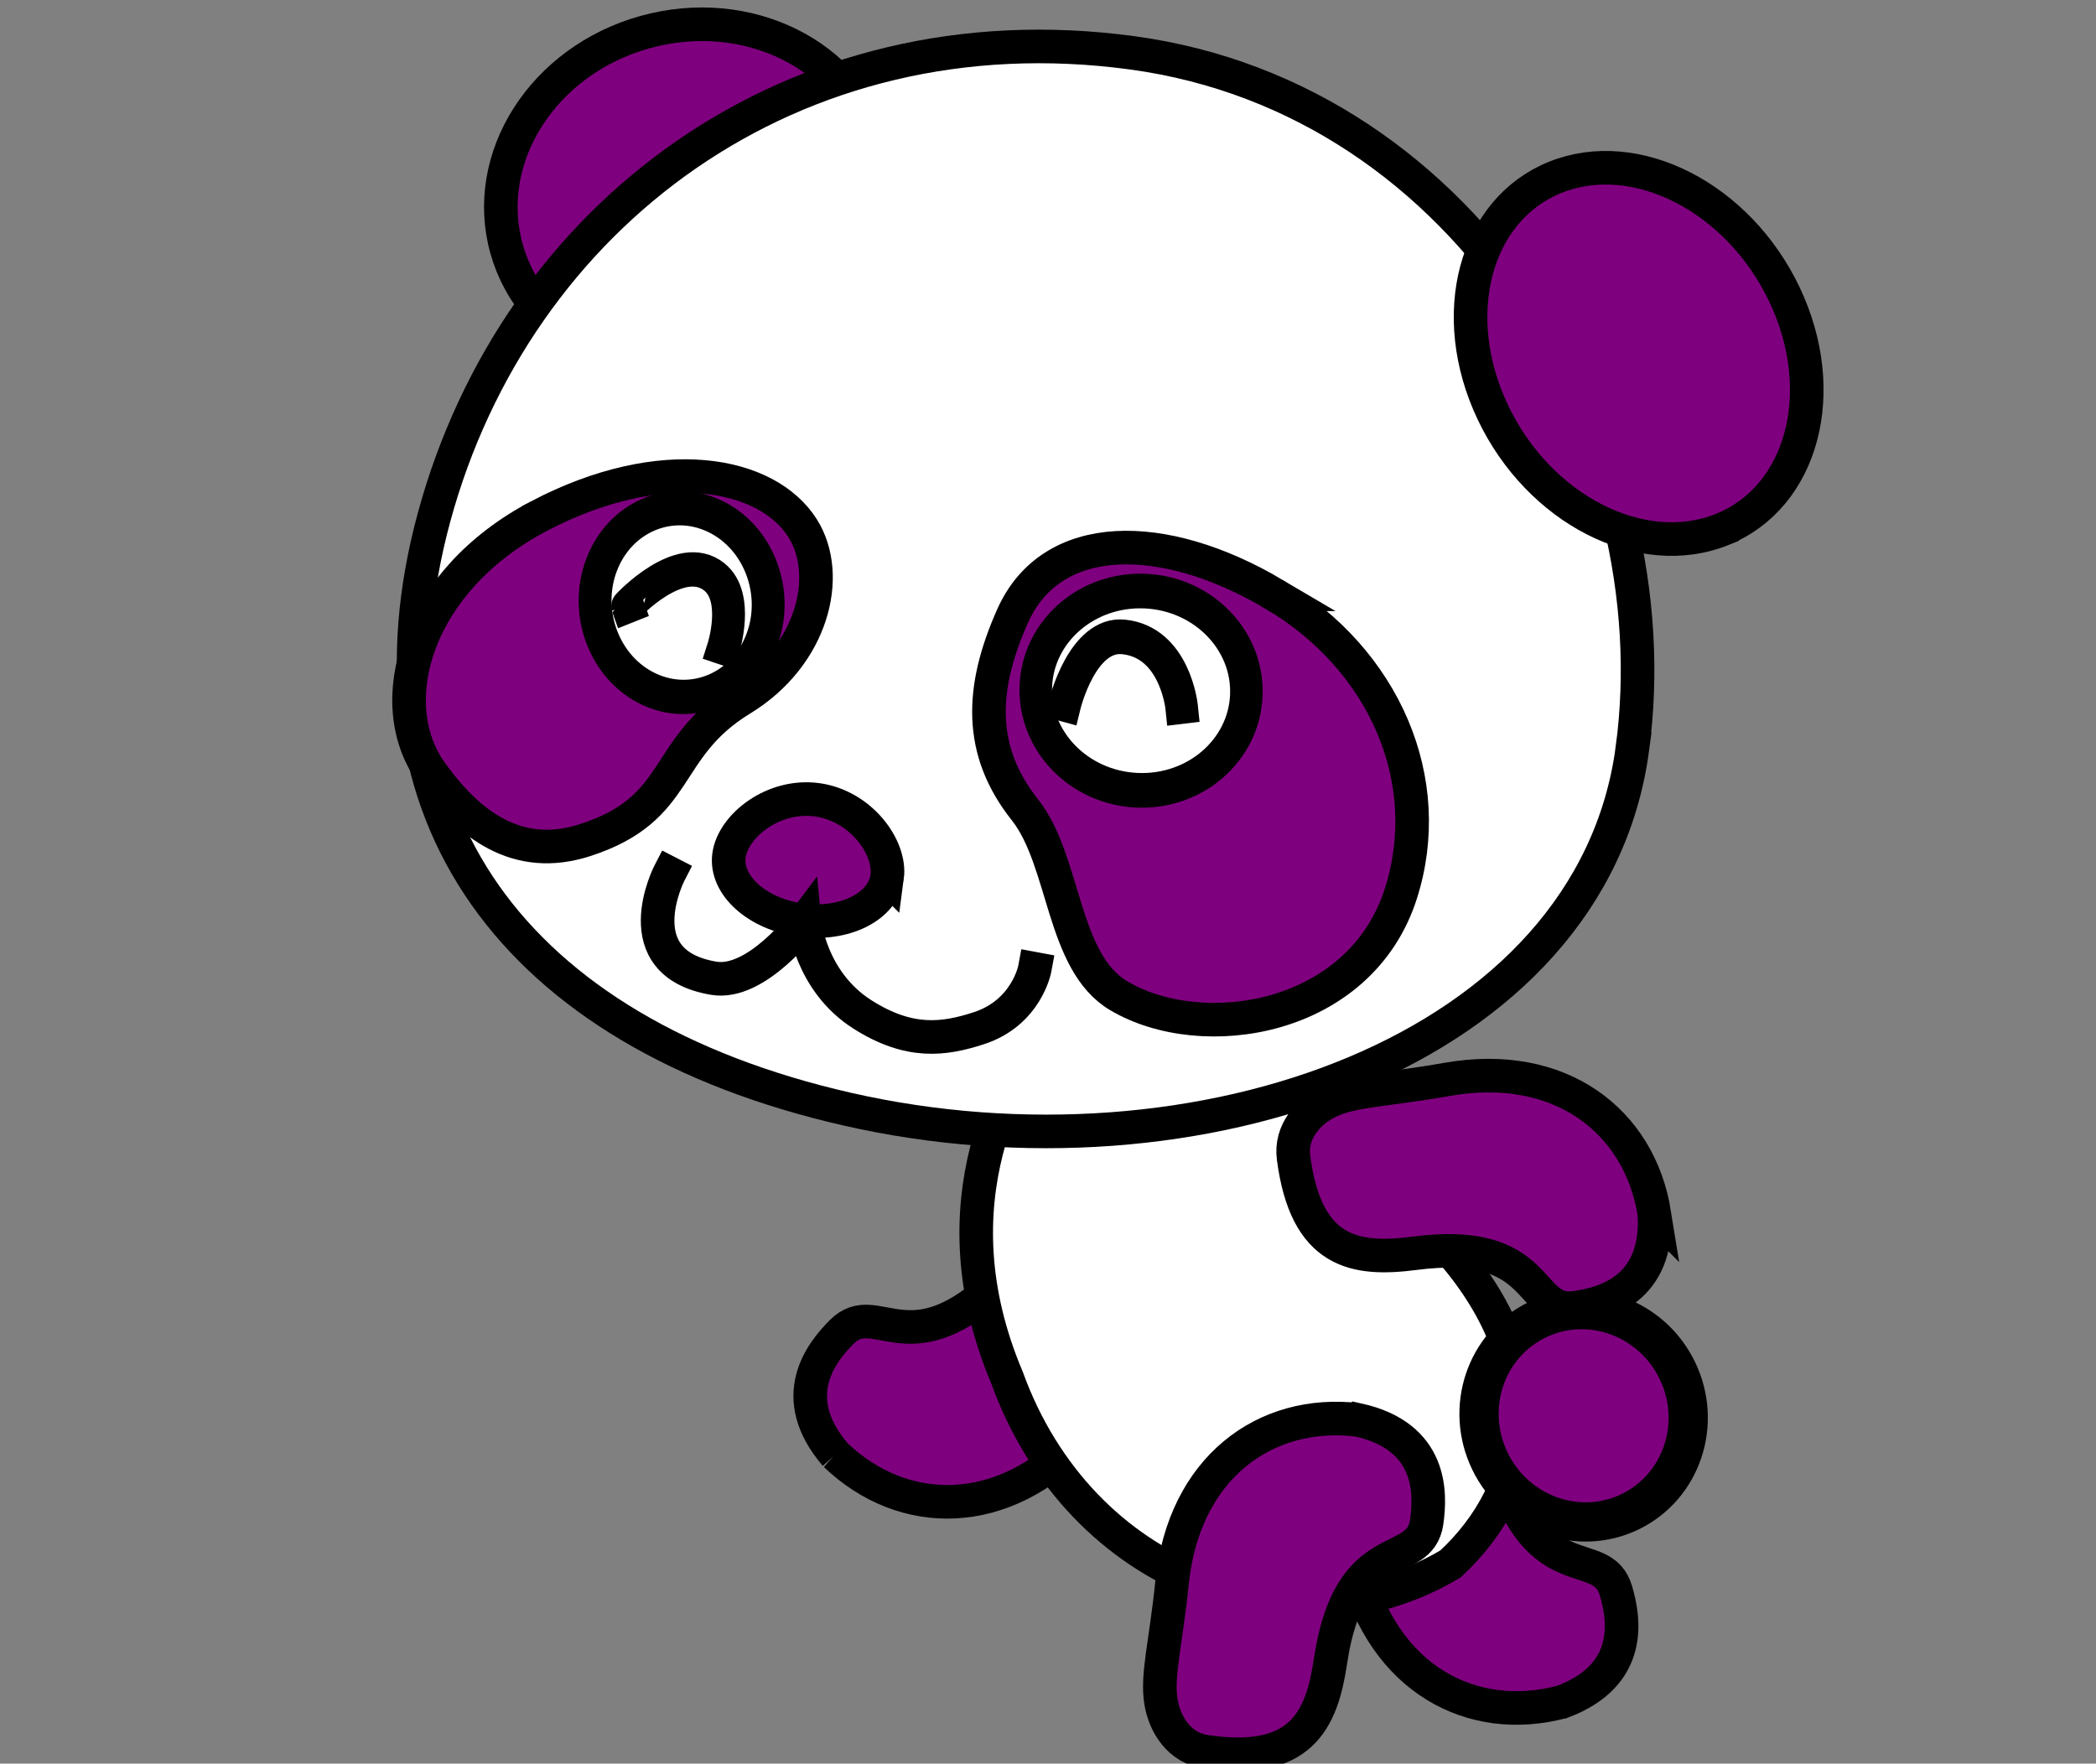 <?xml version="1.0"?><svg width="561.604" height="472.542" xmlns="http://www.w3.org/2000/svg" xmlns:xlink="http://www.w3.org/1999/xlink">
 <rect width="100%" height="100%" fill="#808080" stroke="none"/>
 <defs>
  <linearGradient id="linearGradient7330">
   <stop offset="0" id="stop7332" stop-color="#ffffff"/>
   <stop id="stop7334" offset="0.273" stop-color="#fbfbfb"/>
   <stop offset="0.486" id="stop7336" stop-color="#cbcbcb"/>
   <stop offset="0.582" id="stop7338" stop-color="#a7a7a7"/>
   <stop id="stop7340" offset="0.643" stop-color="#aaaaaa"/>
   <stop offset="1" id="stop7342" stop-color="#ffffff"/>
  </linearGradient>
  <radialGradient gradientUnits="userSpaceOnUse" gradientTransform="matrix(1.356,1.595,-1.584,1.347,320.371,-188.166)" r="97.161" fy="214.556" fx="71.72" cy="214.556" cx="71.72" id="radialGradient4100" xlink:href="#linearGradient4074"/>
  <radialGradient gradientUnits="userSpaceOnUse" gradientTransform="matrix(-1.112,2.303,-2.567,-1.24,909.619,81.277)" r="167.976" fy="276.666" fx="121.24" cy="276.666" cx="121.24" id="radialGradient4080" xlink:href="#linearGradient4102"/>
  <linearGradient id="linearGradient4074">
   <stop id="stop4076" offset="0" stop-color="#ffffff"/>
   <stop offset="0.18" id="stop4084" stop-color="#fbfbfb"/>
   <stop id="stop4088" offset="0.381" stop-color="#cbcbcb"/>
   <stop id="stop4086" offset="0.5" stop-color="#a7a7a7"/>
   <stop offset="0.571" id="stop4082" stop-color="#aaaaaa"/>
   <stop id="stop4078" offset="1" stop-color="#ffffff"/>
  </linearGradient>
  <linearGradient id="linearGradient4102">
   <stop offset="0" id="stop4104" stop-color="#ffffff"/>
   <stop id="stop4106" offset="0.18" stop-color="#fbfbfb"/>
   <stop offset="0.45" id="stop4108" stop-color="#cbcbcb"/>
   <stop offset="0.545" id="stop4110" stop-color="#a7a7a7"/>
   <stop id="stop4112" offset="0.661" stop-color="#aaaaaa"/>
   <stop offset="1" id="stop4114" stop-color="#ffffff"/>
  </linearGradient>
  <radialGradient xlink:href="#linearGradient4074" id="radialGradient3217" gradientUnits="userSpaceOnUse" gradientTransform="matrix(1.356,1.595,-1.584,1.347,320.371,-188.166)" cx="71.72" cy="214.556" fx="71.72" fy="214.556" r="97.161"/>
  <radialGradient xlink:href="#linearGradient4102" id="radialGradient3219" gradientUnits="userSpaceOnUse" gradientTransform="matrix(-1.112,2.303,-2.567,-1.24,909.619,81.277)" cx="121.24" cy="276.666" fx="121.24" fy="276.666" r="167.976"/>
  <linearGradient id="linearGradient4074-7">
   <stop id="stop4076-4" offset="0" stop-color="#ffffff"/>
   <stop offset="0.18" id="stop4084-0" stop-color="#fbfbfb"/>
   <stop id="stop4088-9" offset="0.381" stop-color="#cbcbcb"/>
   <stop id="stop4086-4" offset="0.5" stop-color="#a7a7a7"/>
   <stop offset="0.571" id="stop4082-8" stop-color="#aaaaaa"/>
   <stop id="stop4078-8" offset="1" stop-color="#ffffff"/>
  </linearGradient>
  <linearGradient id="linearGradient4102-4">
   <stop offset="0" id="stop4104-5" stop-color="#ffffff"/>
   <stop id="stop4106-5" offset="0.18" stop-color="#fbfbfb"/>
   <stop offset="0.45" id="stop4108-1" stop-color="#cbcbcb"/>
   <stop offset="0.545" id="stop4110-7" stop-color="#a7a7a7"/>
   <stop id="stop4112-1" offset="0.661" stop-color="#aaaaaa"/>
   <stop offset="1" id="stop4114-1" stop-color="#ffffff"/>
  </linearGradient>
  <linearGradient id="linearGradient4074-3">
   <stop id="stop4076-1" offset="0" stop-color="#ffffff"/>
   <stop offset="0.18" id="stop4084-2" stop-color="#fbfbfb"/>
   <stop id="stop4088-3" offset="0.381" stop-color="#cbcbcb"/>
   <stop id="stop4086-3" offset="0.5" stop-color="#a7a7a7"/>
   <stop offset="0.571" id="stop4082-4" stop-color="#aaaaaa"/>
   <stop id="stop4078-1" offset="1" stop-color="#ffffff"/>
  </linearGradient>
  <linearGradient id="linearGradient4102-3">
   <stop offset="0" id="stop4104-8" stop-color="#ffffff"/>
   <stop id="stop4106-7" offset="0.076" stop-color="#fbfbfb"/>
   <stop offset="0.45" id="stop4108-4" stop-color="#cbcbcb"/>
   <stop offset="0.664" id="stop4110-2" stop-color="#a7a7a7"/>
   <stop id="stop4112-7" offset="0.826" stop-color="#aaaaaa"/>
   <stop offset="1" id="stop4114-7" stop-color="#ffffff"/>
  </linearGradient>
  <radialGradient xlink:href="#linearGradient4074" id="radialGradient7140" gradientUnits="userSpaceOnUse" gradientTransform="matrix(1.356,1.595,-1.584,1.347,320.371,-188.166)" cx="71.72" cy="214.556" fx="71.72" fy="214.556" r="97.161"/>
  <radialGradient xlink:href="#linearGradient4102" id="radialGradient7142" gradientUnits="userSpaceOnUse" gradientTransform="matrix(-1.112,2.303,-2.567,-1.24,909.619,81.277)" cx="121.24" cy="276.666" fx="121.24" fy="276.666" r="167.976"/>
  <radialGradient xlink:href="#linearGradient4074-1" id="radialGradient7140-7" gradientUnits="userSpaceOnUse" gradientTransform="matrix(1.356,1.595,-1.584,1.347,320.371,-188.166)" cx="71.72" cy="214.556" fx="71.72" fy="214.556" r="97.161"/>
  <linearGradient id="linearGradient4074-1">
   <stop id="stop4076-0" offset="0" stop-color="#ffffff"/>
   <stop offset="0.18" id="stop4084-7" stop-color="#fbfbfb"/>
   <stop id="stop4088-34" offset="0.381" stop-color="#cbcbcb"/>
   <stop id="stop4086-9" offset="0.5" stop-color="#a7a7a7"/>
   <stop offset="0.571" id="stop4082-6" stop-color="#aaaaaa"/>
   <stop id="stop4078-5" offset="1" stop-color="#ffffff"/>
  </linearGradient>
  <radialGradient xlink:href="#linearGradient4102-0" id="radialGradient7142-1" gradientUnits="userSpaceOnUse" gradientTransform="matrix(-1.112,2.303,-2.567,-1.24,909.619,81.277)" cx="121.24" cy="276.666" fx="121.24" fy="276.666" r="167.976"/>
  <linearGradient id="linearGradient4102-0">
   <stop offset="0" id="stop4104-9" stop-color="#ffffff"/>
   <stop id="stop4106-9" offset="0.18" stop-color="#fbfbfb"/>
   <stop offset="0.45" id="stop4108-6" stop-color="#cbcbcb"/>
   <stop offset="0.545" id="stop4110-8" stop-color="#a7a7a7"/>
   <stop id="stop4112-3" offset="0.661" stop-color="#aaaaaa"/>
   <stop offset="1" id="stop4114-4" stop-color="#ffffff"/>
  </linearGradient>
  <radialGradient xlink:href="#linearGradient4074-1" id="radialGradient7298" gradientUnits="userSpaceOnUse" gradientTransform="matrix(1.356,1.595,-1.584,1.347,320.371,-188.166)" cx="71.72" cy="214.556" fx="71.72" fy="214.556" r="97.161"/>
  <radialGradient xlink:href="#linearGradient4102-0" id="radialGradient7300" gradientUnits="userSpaceOnUse" gradientTransform="matrix(-1.112,2.303,-2.567,-1.24,909.619,81.277)" cx="121.24" cy="276.666" fx="121.24" fy="276.666" r="167.976"/>
  <radialGradient xlink:href="#linearGradient4102-0" id="radialGradient7317" gradientUnits="userSpaceOnUse" gradientTransform="matrix(-1.112,2.303,-2.567,-1.24,1254.341,683.013)" cx="121.24" cy="276.666" fx="121.24" fy="276.666" r="167.976"/>
  <radialGradient xlink:href="#linearGradient4074-1" id="radialGradient7322" gradientUnits="userSpaceOnUse" gradientTransform="matrix(1.356,1.595,-1.584,1.347,665.093,413.569)" cx="71.72" cy="214.556" fx="71.72" fy="214.556" r="97.161"/>
  <radialGradient xlink:href="#linearGradient7330" id="radialGradient7328" gradientUnits="userSpaceOnUse" gradientTransform="matrix(0.163,4.191,-4.621,0.179,1146.336,623.37)" cx="-8.114" cy="161.653" fx="-8.114" fy="161.653" r="97.161"/>
  <radialGradient xlink:href="#linearGradient4074" id="radialGradient7434" gradientUnits="userSpaceOnUse" gradientTransform="matrix(1.356,1.595,-1.584,1.347,320.371,-188.166)" cx="71.72" cy="214.556" fx="71.72" fy="214.556" r="97.161"/>
  <radialGradient xlink:href="#linearGradient4102" id="radialGradient7436" gradientUnits="userSpaceOnUse" gradientTransform="matrix(-1.112,2.303,-2.567,-1.24,909.619,81.277)" cx="121.24" cy="276.666" fx="121.24" fy="276.666" r="167.976"/>
  <radialGradient xlink:href="#linearGradient4074" id="radialGradient3987" gradientUnits="userSpaceOnUse" gradientTransform="matrix(1.356,1.595,-1.584,1.347,320.371,-188.166)" cx="71.72" cy="214.556" fx="71.72" fy="214.556" r="97.161"/>
  <radialGradient xlink:href="#linearGradient4102" id="radialGradient3989" gradientUnits="userSpaceOnUse" gradientTransform="matrix(-1.112,2.303,-2.567,-1.24,909.619,81.277)" cx="121.24" cy="276.666" fx="121.24" fy="276.666" r="167.976"/>
  <radialGradient xlink:href="#linearGradient4102" id="radialGradient4006" gradientUnits="userSpaceOnUse" gradientTransform="matrix(-1.112,2.303,-2.567,-1.24,1164.823,575.525)" cx="121.24" cy="276.666" fx="121.24" fy="276.666" r="167.976"/>
  <radialGradient xlink:href="#linearGradient4074" id="radialGradient4011" gradientUnits="userSpaceOnUse" gradientTransform="matrix(1.509,1.595,-1.312,1.347,285.311,276.262)" cx="71.72" cy="214.556" fx="71.72" fy="214.556" r="97.161"/>
  <radialGradient xlink:href="#linearGradient4074" id="radialGradient3225" gradientUnits="userSpaceOnUse" gradientTransform="matrix(1.509,1.595,-1.312,1.347,285.311,276.262)" cx="71.72" cy="214.556" fx="71.72" fy="214.556" r="97.161"/>
  <radialGradient xlink:href="#linearGradient4102" id="radialGradient3241" gradientUnits="userSpaceOnUse" gradientTransform="matrix(-0.974,2.364,-2.636,-1.086,952.972,380.109)" cx="121.24" cy="276.666" fx="121.24" fy="276.666" r="167.976"/>
  <radialGradient xlink:href="#linearGradient4074" id="radialGradient3393" gradientUnits="userSpaceOnUse" gradientTransform="matrix(1.683,1.41,-1.147,1.49,262.307,39.569)" cx="72.331" cy="206.23" fx="72.331" fy="206.23" r="97.161"/>
  <radialGradient xlink:href="#linearGradient4074-0" id="radialGradient3393-9" gradientUnits="userSpaceOnUse" gradientTransform="matrix(1.683,1.41,-1.147,1.49,561.198,118.011)" cx="71.72" cy="214.556" fx="71.72" fy="214.556" r="97.161"/>
  <linearGradient id="linearGradient4074-0">
   <stop id="stop4076-06" offset="0" stop-color="#ffffff"/>
   <stop offset="0.18" id="stop4084-1" stop-color="#fbfbfb"/>
   <stop id="stop4088-38" offset="0.381" stop-color="#cbcbcb"/>
   <stop id="stop4086-93" offset="0.5" stop-color="#a7a7a7"/>
   <stop offset="0.571" id="stop4082-44" stop-color="#aaaaaa"/>
   <stop id="stop4078-6" offset="1" stop-color="#ffffff"/>
  </linearGradient>
  <radialGradient r="97.161" fy="214.556" fx="71.72" cy="214.556" cx="71.72" gradientTransform="matrix(-1.683,1.41,1.147,1.49,345.105,117.486)" gradientUnits="userSpaceOnUse" id="radialGradient3414" xlink:href="#linearGradient4074-0"/>
  <radialGradient xlink:href="#linearGradient4102" id="radialGradient3441" gradientUnits="userSpaceOnUse" gradientTransform="matrix(-0.974,2.364,-2.636,-1.086,952.972,380.109)" cx="121.24" cy="276.666" fx="121.24" fy="276.666" r="167.976"/>
  <radialGradient xlink:href="#linearGradient4102-3" id="radialGradient4265" cx="-28.581" cy="795.294" fx="-28.581" fy="795.294" r="50.536" gradientTransform="matrix(1.676,-0.641,0.621,1.168,-474.508,-151.083)" gradientUnits="userSpaceOnUse"/>
  <radialGradient xlink:href="#linearGradient4074" id="radialGradient4297" gradientUnits="userSpaceOnUse" gradientTransform="matrix(1.683,1.41,-1.147,1.49,262.307,39.569)" cx="72.331" cy="206.23" fx="72.331" fy="206.23" r="97.161"/>
  <radialGradient xlink:href="#linearGradient4102" id="radialGradient4299" gradientUnits="userSpaceOnUse" gradientTransform="matrix(-0.974,2.364,-2.636,-1.086,952.972,380.109)" cx="121.24" cy="276.666" fx="121.24" fy="276.666" r="167.976"/>
  <radialGradient xlink:href="#linearGradient4074" id="radialGradient4324" gradientUnits="userSpaceOnUse" gradientTransform="matrix(2.023,0.854,-0.66,1.761,390.686,4.702)" cx="72.331" cy="206.23" fx="72.331" fy="206.23" r="97.161"/>
  <radialGradient xlink:href="#linearGradient4102" id="radialGradient4329" gradientUnits="userSpaceOnUse" gradientTransform="matrix(-0.974,2.364,-2.636,-1.086,952.972,380.109)" cx="121.24" cy="276.666" fx="121.24" fy="276.666" r="167.976"/>
  <radialGradient xlink:href="#linearGradient4102" id="radialGradient4349" gradientUnits="userSpaceOnUse" gradientTransform="matrix(-0.974,2.364,-2.636,-1.086,1153.775,215.907)" cx="121.24" cy="276.666" fx="121.24" fy="276.666" r="167.976"/>
  <radialGradient xlink:href="#linearGradient4102-7" id="radialGradient4349-1" gradientUnits="userSpaceOnUse" gradientTransform="matrix(-0.974,2.364,-2.636,-1.086,1153.775,215.907)" cx="121.24" cy="276.666" fx="121.24" fy="276.666" r="167.976"/>
  <linearGradient id="linearGradient4102-7">
   <stop offset="0" id="stop4104-4" stop-color="#ffffff"/>
   <stop id="stop4106-0" offset="0.18" stop-color="#fbfbfb"/>
   <stop offset="0.45" id="stop4108-9" stop-color="#cbcbcb"/>
   <stop offset="0.545" id="stop4110-4" stop-color="#a7a7a7"/>
   <stop id="stop4112-8" offset="0.661" stop-color="#aaaaaa"/>
   <stop offset="1" id="stop4114-8" stop-color="#ffffff"/>
  </linearGradient>
  <radialGradient r="167.976" fy="276.666" fx="121.24" cy="276.666" cx="121.24" gradientTransform="matrix(-0.974,2.364,-2.636,-1.086,733.967,299.002)" gradientUnits="userSpaceOnUse" id="radialGradient3636" xlink:href="#linearGradient4102-7"/>
  <radialGradient xlink:href="#linearGradient4102-7" id="radialGradient3668" gradientUnits="userSpaceOnUse" gradientTransform="matrix(-0.974,2.364,-2.636,-1.086,733.967,299.002)" cx="121.24" cy="276.666" fx="121.24" fy="276.666" r="167.976"/>
  <radialGradient xlink:href="#linearGradient4074-3" id="radialGradient4459" cx="-213.382" cy="402.945" fx="-213.382" fy="402.945" r="37.908" gradientTransform="matrix(2.273,0.695,-0.525,1.703,482.961,-135.012)" gradientUnits="userSpaceOnUse"/>
  <radialGradient xlink:href="#linearGradient4102" id="radialGradient4481" gradientUnits="userSpaceOnUse" gradientTransform="matrix(-0.974,2.364,-2.636,-1.086,1153.775,215.907)" cx="121.24" cy="276.666" fx="121.24" fy="276.666" r="167.976"/>
  <radialGradient xlink:href="#linearGradient4074-3" id="radialGradient4491" gradientUnits="userSpaceOnUse" gradientTransform="matrix(2.273,0.695,-0.525,1.703,482.961,-135.012)" cx="-213.382" cy="402.945" fx="-213.382" fy="402.945" r="37.908"/>
  <radialGradient xlink:href="#linearGradient4074" id="radialGradient4493" gradientUnits="userSpaceOnUse" gradientTransform="matrix(2.023,0.854,-0.66,1.761,390.686,4.702)" cx="72.331" cy="206.23" fx="72.331" fy="206.23" r="97.161"/>
  <radialGradient xlink:href="#linearGradient4074" id="radialGradient4498" gradientUnits="userSpaceOnUse" gradientTransform="matrix(1.763,1.309,-1.058,1.555,380.458,-116.942)" cx="72.331" cy="206.23" fx="72.331" fy="206.23" r="97.161"/>
  <radialGradient xlink:href="#linearGradient4074-3" id="radialGradient4510" gradientUnits="userSpaceOnUse" gradientTransform="matrix(2.273,0.695,-0.525,1.703,482.961,-135.012)" cx="-213.382" cy="402.945" fx="-213.382" fy="402.945" r="37.908"/>
  <radialGradient xlink:href="#linearGradient4074" id="radialGradient4512" gradientUnits="userSpaceOnUse" gradientTransform="matrix(1.763,1.309,-1.058,1.555,380.458,-116.942)" cx="72.331" cy="206.23" fx="72.331" fy="206.23" r="97.161"/>
  <radialGradient xlink:href="#linearGradient4074" id="radialGradient4516" gradientUnits="userSpaceOnUse" gradientTransform="matrix(1.763,1.309,-1.058,1.555,383.179,-118.302)" cx="72.331" cy="206.23" fx="72.331" fy="206.23" r="97.161"/>
  <radialGradient xlink:href="#linearGradient4074-3" id="radialGradient4528" gradientUnits="userSpaceOnUse" gradientTransform="matrix(2.273,0.695,-0.525,1.703,482.961,-135.012)" cx="-213.382" cy="402.945" fx="-213.382" fy="402.945" r="37.908"/>
  <radialGradient xlink:href="#linearGradient4074" id="radialGradient4530" gradientUnits="userSpaceOnUse" gradientTransform="matrix(1.763,1.309,-1.058,1.555,383.179,-118.302)" cx="72.331" cy="206.23" fx="72.331" fy="206.23" r="97.161"/>
  <radialGradient xlink:href="#linearGradient4102" id="radialGradient4560" gradientUnits="userSpaceOnUse" gradientTransform="matrix(-0.974,2.364,-2.636,-1.086,1153.775,215.907)" cx="121.24" cy="276.666" fx="121.24" fy="276.666" r="167.976"/>
  <radialGradient r="97.161" fy="214.556" fx="71.72" cy="214.556" cx="71.72" gradientTransform="matrix(1.356,1.595,-1.584,1.347,575.576,306.082)" gradientUnits="userSpaceOnUse" id="radialGradient4011-1" xlink:href="#linearGradient4074-5"/>
  <radialGradient r="167.976" fy="276.666" fx="121.24" cy="276.666" cx="121.24" gradientTransform="matrix(-1.112,2.303,-2.567,-1.24,1164.823,575.525)" gradientUnits="userSpaceOnUse" id="radialGradient4006-6" xlink:href="#linearGradient4102-42"/>
  <radialGradient r="167.976" fy="276.666" fx="121.24" cy="276.666" cx="121.24" gradientTransform="matrix(-1.112,2.303,-2.567,-1.24,909.619,81.277)" gradientUnits="userSpaceOnUse" id="radialGradient3989-6" xlink:href="#linearGradient4102-42"/>
  <radialGradient r="97.161" fy="214.556" fx="71.72" cy="214.556" cx="71.72" gradientTransform="matrix(1.356,1.595,-1.584,1.347,320.371,-188.166)" gradientUnits="userSpaceOnUse" id="radialGradient3987-0" xlink:href="#linearGradient4074-5"/>
  <radialGradient r="167.976" fy="276.666" fx="121.24" cy="276.666" cx="121.24" gradientTransform="matrix(-1.112,2.303,-2.567,-1.24,909.619,81.277)" gradientUnits="userSpaceOnUse" id="radialGradient7436-6" xlink:href="#linearGradient4102-42"/>
  <radialGradient r="97.161" fy="214.556" fx="71.72" cy="214.556" cx="71.72" gradientTransform="matrix(1.356,1.595,-1.584,1.347,320.371,-188.166)" gradientUnits="userSpaceOnUse" id="radialGradient7434-4" xlink:href="#linearGradient4074-5"/>
  <radialGradient r="97.161" fy="161.653" fx="-8.114" cy="161.653" cx="-8.114" gradientTransform="matrix(0.163,4.191,-4.621,0.179,1146.336,623.37)" gradientUnits="userSpaceOnUse" id="radialGradient7328-4" xlink:href="#linearGradient7330-4"/>
  <radialGradient r="97.161" fy="214.556" fx="71.72" cy="214.556" cx="71.72" gradientTransform="matrix(1.356,1.595,-1.584,1.347,665.093,413.569)" gradientUnits="userSpaceOnUse" id="radialGradient7322-3" xlink:href="#linearGradient4074-1-2"/>
  <radialGradient r="167.976" fy="276.666" fx="121.24" cy="276.666" cx="121.24" gradientTransform="matrix(-1.112,2.303,-2.567,-1.24,1254.341,683.013)" gradientUnits="userSpaceOnUse" id="radialGradient7317-9" xlink:href="#linearGradient4102-0-5"/>
  <radialGradient r="167.976" fy="276.666" fx="121.24" cy="276.666" cx="121.24" gradientTransform="matrix(-1.112,2.303,-2.567,-1.24,909.619,81.277)" gradientUnits="userSpaceOnUse" id="radialGradient7300-8" xlink:href="#linearGradient4102-0-5"/>
  <radialGradient r="97.161" fy="214.556" fx="71.72" cy="214.556" cx="71.72" gradientTransform="matrix(1.356,1.595,-1.584,1.347,320.371,-188.166)" gradientUnits="userSpaceOnUse" id="radialGradient7298-3" xlink:href="#linearGradient4074-1-2"/>
  <linearGradient id="linearGradient4102-0-5">
   <stop id="stop4104-9-0" offset="0" stop-color="#ffffff"/>
   <stop offset="0.18" id="stop4106-9-9" stop-color="#fbfbfb"/>
   <stop id="stop4108-6-0" offset="0.45" stop-color="#cbcbcb"/>
   <stop id="stop4110-8-0" offset="0.545" stop-color="#a7a7a7"/>
   <stop offset="0.661" id="stop4112-3-6" stop-color="#aaaaaa"/>
   <stop id="stop4114-4-1" offset="1" stop-color="#ffffff"/>
  </linearGradient>
  <radialGradient r="167.976" fy="276.666" fx="121.24" cy="276.666" cx="121.24" gradientTransform="matrix(-1.112,2.303,-2.567,-1.24,909.619,81.277)" gradientUnits="userSpaceOnUse" id="radialGradient7142-1-6" xlink:href="#linearGradient4102-0-5"/>
  <linearGradient id="linearGradient4074-1-2">
   <stop offset="0" id="stop4076-0-8" stop-color="#ffffff"/>
   <stop id="stop4084-7-6" offset="0.18" stop-color="#fbfbfb"/>
   <stop offset="0.381" id="stop4088-34-0" stop-color="#cbcbcb"/>
   <stop offset="0.5" id="stop4086-9-2" stop-color="#a7a7a7"/>
   <stop id="stop4082-6-4" offset="0.571" stop-color="#aaaaaa"/>
   <stop offset="1" id="stop4078-5-8" stop-color="#ffffff"/>
  </linearGradient>
  <radialGradient r="97.161" fy="214.556" fx="71.72" cy="214.556" cx="71.72" gradientTransform="matrix(1.356,1.595,-1.584,1.347,320.371,-188.166)" gradientUnits="userSpaceOnUse" id="radialGradient7140-7-0" xlink:href="#linearGradient4074-1-2"/>
  <radialGradient r="167.976" fy="276.666" fx="121.24" cy="276.666" cx="121.24" gradientTransform="matrix(-1.112,2.303,-2.567,-1.24,909.619,81.277)" gradientUnits="userSpaceOnUse" id="radialGradient7142-5" xlink:href="#linearGradient4102-42"/>
  <radialGradient r="97.161" fy="214.556" fx="71.72" cy="214.556" cx="71.72" gradientTransform="matrix(1.356,1.595,-1.584,1.347,320.371,-188.166)" gradientUnits="userSpaceOnUse" id="radialGradient7140-6" xlink:href="#linearGradient4074-5"/>
  <linearGradient id="linearGradient4102-3-7">
   <stop id="stop4104-8-7" offset="0" stop-color="#ffffff"/>
   <stop offset="0.18" id="stop4106-7-9" stop-color="#fbfbfb"/>
   <stop id="stop4108-4-3" offset="0.45" stop-color="#cbcbcb"/>
   <stop id="stop4110-2-1" offset="0.545" stop-color="#a7a7a7"/>
   <stop offset="0.661" id="stop4112-7-9" stop-color="#aaaaaa"/>
   <stop id="stop4114-7-8" offset="1" stop-color="#ffffff"/>
  </linearGradient>
  <linearGradient id="linearGradient4074-3-1">
   <stop offset="0" id="stop4076-1-1" stop-color="#ffffff"/>
   <stop id="stop4084-2-3" offset="0.18" stop-color="#fbfbfb"/>
   <stop offset="0.381" id="stop4088-3-8" stop-color="#cbcbcb"/>
   <stop offset="0.5" id="stop4086-3-7" stop-color="#a7a7a7"/>
   <stop id="stop4082-4-4" offset="0.571" stop-color="#aaaaaa"/>
   <stop offset="1" id="stop4078-1-2" stop-color="#ffffff"/>
  </linearGradient>
  <linearGradient id="linearGradient4102-4-4">
   <stop id="stop4104-5-3" offset="0" stop-color="#ffffff"/>
   <stop offset="0.18" id="stop4106-5-1" stop-color="#fbfbfb"/>
   <stop id="stop4108-1-2" offset="0.45" stop-color="#cbcbcb"/>
   <stop id="stop4110-7-3" offset="0.545" stop-color="#a7a7a7"/>
   <stop offset="0.661" id="stop4112-1-3" stop-color="#aaaaaa"/>
   <stop id="stop4114-1-4" offset="1" stop-color="#ffffff"/>
  </linearGradient>
  <linearGradient id="linearGradient4074-7-1">
   <stop offset="0" id="stop4076-4-8" stop-color="#ffffff"/>
   <stop id="stop4084-0-9" offset="0.18" stop-color="#fbfbfb"/>
   <stop offset="0.381" id="stop4088-9-2" stop-color="#cbcbcb"/>
   <stop offset="0.5" id="stop4086-4-7" stop-color="#a7a7a7"/>
   <stop id="stop4082-8-9" offset="0.571" stop-color="#aaaaaa"/>
   <stop offset="1" id="stop4078-8-5" stop-color="#ffffff"/>
  </linearGradient>
  <radialGradient r="167.976" fy="276.666" fx="121.24" cy="276.666" cx="121.24" gradientTransform="matrix(-1.112,2.303,-2.567,-1.24,909.619,81.277)" gradientUnits="userSpaceOnUse" id="radialGradient3219-6" xlink:href="#linearGradient4102-42"/>
  <radialGradient r="97.161" fy="214.556" fx="71.72" cy="214.556" cx="71.72" gradientTransform="matrix(1.356,1.595,-1.584,1.347,320.371,-188.166)" gradientUnits="userSpaceOnUse" id="radialGradient3217-7" xlink:href="#linearGradient4074-5"/>
  <linearGradient id="linearGradient4102-42">
   <stop id="stop4104-3" offset="0" stop-color="#ffffff"/>
   <stop offset="0.18" id="stop4106-2" stop-color="#fbfbfb"/>
   <stop id="stop4108-2" offset="0.45" stop-color="#cbcbcb"/>
   <stop id="stop4110-1" offset="0.545" stop-color="#a7a7a7"/>
   <stop offset="0.661" id="stop4112-6" stop-color="#aaaaaa"/>
   <stop id="stop4114-85" offset="1" stop-color="#ffffff"/>
  </linearGradient>
  <linearGradient id="linearGradient4074-5">
   <stop offset="0" id="stop4076-17" stop-color="#ffffff"/>
   <stop id="stop4084-11" offset="0.18" stop-color="#fbfbfb"/>
   <stop offset="0.381" id="stop4088-5" stop-color="#cbcbcb"/>
   <stop offset="0.5" id="stop4086-2" stop-color="#a7a7a7"/>
   <stop id="stop4082-7" offset="0.571" stop-color="#aaaaaa"/>
   <stop offset="1" id="stop4078-61" stop-color="#ffffff"/>
  </linearGradient>
  <radialGradient xlink:href="#linearGradient4102-42" id="radialGradient4080-5" cx="121.24" cy="276.666" fx="121.24" fy="276.666" r="167.976" gradientTransform="matrix(-1.112,2.303,-2.567,-1.24,909.619,81.277)" gradientUnits="userSpaceOnUse"/>
  <radialGradient xlink:href="#linearGradient4074-5" id="radialGradient4100-4" cx="71.72" cy="214.556" fx="71.72" fy="214.556" r="97.161" gradientTransform="matrix(1.356,1.595,-1.584,1.347,320.371,-188.166)" gradientUnits="userSpaceOnUse"/>
  <linearGradient id="linearGradient7330-4">
   <stop id="stop7332-0" offset="0" stop-color="#ffffff"/>
   <stop offset="0.273" id="stop7334-9" stop-color="#fbfbfb"/>
   <stop id="stop7336-4" offset="0.486" stop-color="#cbcbcb"/>
   <stop id="stop7338-8" offset="0.582" stop-color="#a7a7a7"/>
   <stop offset="0.643" id="stop7340-8" stop-color="#aaaaaa"/>
   <stop id="stop7342-2" offset="1" stop-color="#ffffff"/>
  </linearGradient>
  <linearGradient id="linearGradient4102-42-9">
   <stop id="stop4104-3-7" offset="0" stop-color="#ffffff"/>
   <stop offset="0.18" id="stop4106-2-2" stop-color="#fbfbfb"/>
   <stop id="stop4108-2-2" offset="0.45" stop-color="#cbcbcb"/>
   <stop id="stop4110-1-8" offset="0.545" stop-color="#a7a7a7"/>
   <stop offset="0.661" id="stop4112-6-2" stop-color="#aaaaaa"/>
   <stop id="stop4114-85-8" offset="1" stop-color="#ffffff"/>
  </linearGradient>
  <radialGradient xlink:href="#linearGradient4102-42" id="radialGradient5495" gradientUnits="userSpaceOnUse" gradientTransform="matrix(-1.112,2.303,-2.567,-1.24,1164.823,575.525)" cx="121.24" cy="276.666" fx="121.24" fy="276.666" r="167.976"/>
  <radialGradient xlink:href="#linearGradient4074-3" id="radialGradient5519" gradientUnits="userSpaceOnUse" gradientTransform="matrix(2.273,0.695,-0.525,1.703,482.961,-135.012)" cx="-213.382" cy="402.945" fx="-213.382" fy="402.945" r="37.908"/>
  <radialGradient r="97.161" fy="214.556" fx="71.72" cy="214.556" cx="71.72" gradientTransform="matrix(1.356,1.595,-1.584,1.347,575.576,306.082)" gradientUnits="userSpaceOnUse" id="radialGradient4011-5" xlink:href="#linearGradient4074-35"/>
  <radialGradient r="167.976" fy="276.666" fx="121.24" cy="276.666" cx="121.24" gradientTransform="matrix(-1.112,2.303,-2.567,-1.24,1164.823,575.525)" gradientUnits="userSpaceOnUse" id="radialGradient4006-2" xlink:href="#linearGradient4102-41"/>
  <radialGradient r="167.976" fy="276.666" fx="121.24" cy="276.666" cx="121.24" gradientTransform="matrix(-1.112,2.303,-2.567,-1.24,909.619,81.277)" gradientUnits="userSpaceOnUse" id="radialGradient3989-8" xlink:href="#linearGradient4102-41"/>
  <radialGradient r="97.161" fy="214.556" fx="71.72" cy="214.556" cx="71.72" gradientTransform="matrix(1.356,1.595,-1.584,1.347,320.371,-188.166)" gradientUnits="userSpaceOnUse" id="radialGradient3987-3" xlink:href="#linearGradient4074-35"/>
  <radialGradient r="167.976" fy="276.666" fx="121.24" cy="276.666" cx="121.24" gradientTransform="matrix(-1.112,2.303,-2.567,-1.24,909.619,81.277)" gradientUnits="userSpaceOnUse" id="radialGradient7436-0" xlink:href="#linearGradient4102-41"/>
  <radialGradient r="97.161" fy="214.556" fx="71.72" cy="214.556" cx="71.72" gradientTransform="matrix(1.356,1.595,-1.584,1.347,320.371,-188.166)" gradientUnits="userSpaceOnUse" id="radialGradient7434-3" xlink:href="#linearGradient4074-35"/>
  <radialGradient r="97.161" fy="161.653" fx="-8.114" cy="161.653" cx="-8.114" gradientTransform="matrix(0.163,4.191,-4.621,0.179,1146.336,623.37)" gradientUnits="userSpaceOnUse" id="radialGradient7328-7" xlink:href="#linearGradient7330-3"/>
  <radialGradient r="97.161" fy="214.556" fx="71.72" cy="214.556" cx="71.72" gradientTransform="matrix(1.356,1.595,-1.584,1.347,665.093,413.569)" gradientUnits="userSpaceOnUse" id="radialGradient7322-8" xlink:href="#linearGradient4074-1-8"/>
  <radialGradient r="167.976" fy="276.666" fx="121.24" cy="276.666" cx="121.24" gradientTransform="matrix(-1.112,2.303,-2.567,-1.24,1254.341,683.013)" gradientUnits="userSpaceOnUse" id="radialGradient7317-7" xlink:href="#linearGradient4102-0-4"/>
  <radialGradient r="167.976" fy="276.666" fx="121.24" cy="276.666" cx="121.24" gradientTransform="matrix(-1.112,2.303,-2.567,-1.24,909.619,81.277)" gradientUnits="userSpaceOnUse" id="radialGradient7300-7" xlink:href="#linearGradient4102-0-4"/>
  <radialGradient r="97.161" fy="214.556" fx="71.72" cy="214.556" cx="71.72" gradientTransform="matrix(1.356,1.595,-1.584,1.347,320.371,-188.166)" gradientUnits="userSpaceOnUse" id="radialGradient7298-30" xlink:href="#linearGradient4074-1-8"/>
  <linearGradient id="linearGradient4102-0-4">
   <stop id="stop4104-9-4" offset="0" stop-color="#ffffff"/>
   <stop offset="0.18" id="stop4106-9-4" stop-color="#fbfbfb"/>
   <stop id="stop4108-6-4" offset="0.45" stop-color="#cbcbcb"/>
   <stop id="stop4110-8-4" offset="0.545" stop-color="#a7a7a7"/>
   <stop offset="0.661" id="stop4112-3-2" stop-color="#aaaaaa"/>
   <stop id="stop4114-4-9" offset="1" stop-color="#ffffff"/>
  </linearGradient>
  <radialGradient r="167.976" fy="276.666" fx="121.24" cy="276.666" cx="121.24" gradientTransform="matrix(-1.112,2.303,-2.567,-1.24,909.619,81.277)" gradientUnits="userSpaceOnUse" id="radialGradient7142-1-7" xlink:href="#linearGradient4102-0-4"/>
  <linearGradient id="linearGradient4074-1-8">
   <stop offset="0" id="stop4076-0-7" stop-color="#ffffff"/>
   <stop id="stop4084-7-5" offset="0.18" stop-color="#fbfbfb"/>
   <stop offset="0.381" id="stop4088-34-8" stop-color="#cbcbcb"/>
   <stop offset="0.5" id="stop4086-9-1" stop-color="#a7a7a7"/>
   <stop id="stop4082-6-2" offset="0.571" stop-color="#aaaaaa"/>
   <stop offset="1" id="stop4078-5-5" stop-color="#ffffff"/>
  </linearGradient>
  <radialGradient r="97.161" fy="214.556" fx="71.72" cy="214.556" cx="71.72" gradientTransform="matrix(1.356,1.595,-1.584,1.347,320.371,-188.166)" gradientUnits="userSpaceOnUse" id="radialGradient7140-7-8" xlink:href="#linearGradient4074-1-8"/>
  <radialGradient r="167.976" fy="276.666" fx="121.24" cy="276.666" cx="121.24" gradientTransform="matrix(-1.112,2.303,-2.567,-1.24,909.619,81.277)" gradientUnits="userSpaceOnUse" id="radialGradient7142-2" xlink:href="#linearGradient4102-41"/>
  <radialGradient r="97.161" fy="214.556" fx="71.72" cy="214.556" cx="71.72" gradientTransform="matrix(1.356,1.595,-1.584,1.347,320.371,-188.166)" gradientUnits="userSpaceOnUse" id="radialGradient7140-4" xlink:href="#linearGradient4074-35"/>
  <linearGradient id="linearGradient4102-3-3">
   <stop id="stop4104-8-4" offset="0" stop-color="#ffffff"/>
   <stop offset="0.18" id="stop4106-7-4" stop-color="#fbfbfb"/>
   <stop id="stop4108-4-0" offset="0.45" stop-color="#cbcbcb"/>
   <stop id="stop4110-2-5" offset="0.545" stop-color="#a7a7a7"/>
   <stop offset="0.661" id="stop4112-7-96" stop-color="#aaaaaa"/>
   <stop id="stop4114-7-3" offset="1" stop-color="#ffffff"/>
  </linearGradient>
  <linearGradient id="linearGradient4074-3-5">
   <stop offset="0" id="stop4076-1-0" stop-color="#ffffff"/>
   <stop id="stop4084-2-36" offset="0.18" stop-color="#fbfbfb"/>
   <stop offset="0.381" id="stop4088-3-4" stop-color="#cbcbcb"/>
   <stop offset="0.5" id="stop4086-3-9" stop-color="#a7a7a7"/>
   <stop id="stop4082-4-2" offset="0.571" stop-color="#aaaaaa"/>
   <stop offset="1" id="stop4078-1-9" stop-color="#ffffff"/>
  </linearGradient>
  <linearGradient id="linearGradient4102-4-6">
   <stop id="stop4104-5-2" offset="0" stop-color="#ffffff"/>
   <stop offset="0.18" id="stop4106-5-14" stop-color="#fbfbfb"/>
   <stop id="stop4108-1-6" offset="0.45" stop-color="#cbcbcb"/>
   <stop id="stop4110-7-2" offset="0.545" stop-color="#a7a7a7"/>
   <stop offset="0.661" id="stop4112-1-9" stop-color="#aaaaaa"/>
   <stop id="stop4114-1-1" offset="1" stop-color="#ffffff"/>
  </linearGradient>
  <linearGradient id="linearGradient4074-7-8">
   <stop offset="0" id="stop4076-4-2" stop-color="#ffffff"/>
   <stop id="stop4084-0-5" offset="0.18" stop-color="#fbfbfb"/>
   <stop offset="0.381" id="stop4088-9-3" stop-color="#cbcbcb"/>
   <stop offset="0.5" id="stop4086-4-6" stop-color="#a7a7a7"/>
   <stop id="stop4082-8-1" offset="0.571" stop-color="#aaaaaa"/>
   <stop offset="1" id="stop4078-8-8" stop-color="#ffffff"/>
  </linearGradient>
  <radialGradient r="167.976" fy="276.666" fx="121.24" cy="276.666" cx="121.24" gradientTransform="matrix(-1.112,2.303,-2.567,-1.24,909.619,81.277)" gradientUnits="userSpaceOnUse" id="radialGradient3219-2" xlink:href="#linearGradient4102-41"/>
  <radialGradient r="97.161" fy="214.556" fx="71.72" cy="214.556" cx="71.72" gradientTransform="matrix(1.356,1.595,-1.584,1.347,320.371,-188.166)" gradientUnits="userSpaceOnUse" id="radialGradient3217-3" xlink:href="#linearGradient4074-35"/>
  <linearGradient id="linearGradient4102-41">
   <stop id="stop4104-6" offset="0" stop-color="#ffffff"/>
   <stop offset="0.18" id="stop4106-1" stop-color="#fbfbfb"/>
   <stop id="stop4108-63" offset="0.45" stop-color="#cbcbcb"/>
   <stop id="stop4110-3" offset="0.545" stop-color="#a7a7a7"/>
   <stop offset="0.661" id="stop4112-5" stop-color="#aaaaaa"/>
   <stop id="stop4114-5" offset="1" stop-color="#ffffff"/>
  </linearGradient>
  <linearGradient id="linearGradient4074-35">
   <stop offset="0" id="stop4076-7" stop-color="#ffffff"/>
   <stop id="stop4084-6" offset="0.18" stop-color="#fbfbfb"/>
   <stop offset="0.381" id="stop4088-6" stop-color="#cbcbcb"/>
   <stop offset="0.5" id="stop4086-5" stop-color="#a7a7a7"/>
   <stop id="stop4082-82" offset="0.571" stop-color="#aaaaaa"/>
   <stop offset="1" id="stop4078-54" stop-color="#ffffff"/>
  </linearGradient>
  <radialGradient xlink:href="#linearGradient4102-41" id="radialGradient4080-9" cx="121.24" cy="276.666" fx="121.24" fy="276.666" r="167.976" gradientTransform="matrix(-1.112,2.303,-2.567,-1.24,909.619,81.277)" gradientUnits="userSpaceOnUse"/>
  <radialGradient xlink:href="#linearGradient4074-35" id="radialGradient4100-6" cx="71.72" cy="214.556" fx="71.72" fy="214.556" r="97.161" gradientTransform="matrix(1.356,1.595,-1.584,1.347,320.371,-188.166)" gradientUnits="userSpaceOnUse"/>
  <linearGradient id="linearGradient7330-3">
   <stop id="stop7332-9" offset="0" stop-color="#ffffff"/>
   <stop offset="0.273" id="stop7334-6" stop-color="#fbfbfb"/>
   <stop id="stop7336-7" offset="0.486" stop-color="#cbcbcb"/>
   <stop id="stop7338-9" offset="0.582" stop-color="#a7a7a7"/>
   <stop offset="0.643" id="stop7340-9" stop-color="#aaaaaa"/>
   <stop id="stop7342-7" offset="1" stop-color="#ffffff"/>
  </linearGradient>
  <clipPath clipPathUnits="userSpaceOnUse" id="clipPath5022">
   <path d="m-1641.983,-505.38c60.541,0 112.062,60.127 112.062,137.5c0,77.373 -51.522,137.5 -112.062,137.5c-25.727,0 -49.759,-10.949 -68.969,-29.375c-5.404,-6.008 -10.724,-12.033 -15.75,-18.531a13.943,13.943 0 0 0 -1.219,-1.406a13.943,13.943 0 0 0 -0.094,-0.125c-16.166,-23.659 -26.031,-54.212 -26.031,-88.062c0,-77.373 51.522,-137.5 112.062,-137.5l0,0z" id="path5024" stroke-miterlimit="4" stroke-linejoin="round" stroke-linecap="round" stroke="#000000" fill="none"/>
  </clipPath>
  <radialGradient xlink:href="#linearGradient4074" id="radialGradient5081" gradientUnits="userSpaceOnUse" gradientTransform="matrix(2.193,-0.112,0.173,1.872,123.432,138.426)" cx="72.331" cy="206.23" fx="72.331" fy="206.23" r="97.161"/>
  <radialGradient xlink:href="#linearGradient4074" id="radialGradient5131" gradientUnits="userSpaceOnUse" gradientTransform="matrix(2.193,-0.112,0.173,1.872,123.432,138.426)" cx="72.331" cy="206.23" fx="72.331" fy="206.23" r="97.161"/>
  <radialGradient xlink:href="#linearGradient4074-3" id="radialGradient5133" gradientUnits="userSpaceOnUse" gradientTransform="matrix(2.273,0.695,-0.525,1.703,482.961,-135.012)" cx="-213.382" cy="402.945" fx="-213.382" fy="402.945" r="37.908"/>
  <radialGradient xlink:href="#linearGradient4102-42" id="radialGradient5135" gradientUnits="userSpaceOnUse" gradientTransform="matrix(-1.112,2.303,-2.567,-1.24,1164.823,575.525)" cx="121.24" cy="276.666" fx="121.24" fy="276.666" r="167.976"/>
  <clipPath clipPathUnits="userSpaceOnUse" id="clipPath4751">
   <path id="path4753" d="m-2990.924,-709.017l629.124,0l0,38.605l-629.124,0l0,-38.605zm0,-69.447l629.124,0l0,38.605l-629.124,0l0,-38.605zm0,-69.447l629.124,0l0,38.605l-629.124,0l0,-38.605zm0,-69.447l629.124,0l0,38.605l-629.124,0l0,-38.605zm0,-69.447l629.124,0l0,38.605l-629.124,0l0,-38.605zm0,-69.447l629.124,0l0,38.605l-629.124,0l0,-38.605zm0,-69.447l629.124,0l0,38.605l-629.124,0l0,-38.605zm0,-69.447l629.124,0l0,38.605l-629.124,0l0,-38.605zm0,-69.447l629.124,0l0,38.605l-629.124,0l0,-38.605z" stroke-miterlimit="4" stroke-linecap="square" stroke="#000000" fill="#dddddd"/>
  </clipPath>
  <clipPath clipPathUnits="userSpaceOnUse" id="clipPath4751-7">
   <path id="path4753-8" d="m-3201.235,-211.373l629.124,0l0,38.605l-629.124,0l0,-38.605zm0,-69.447l629.124,0l0,38.605l-629.124,0l0,-38.605zm0,-69.447l629.124,0l0,38.605l-629.124,0l0,-38.605zm0,-69.447l629.124,0l0,38.605l-629.124,0l0,-38.605zm0,-69.447l629.124,0l0,38.605l-629.124,0l0,-38.605zm0,-69.447l629.124,0l0,38.605l-629.124,0l0,-38.605zm0,-69.447l629.124,0l0,38.605l-629.124,0l0,-38.605zm0,-69.447l629.124,0l0,38.605l-629.124,0l0,-38.605zm0,-69.447l629.124,0l0,38.605l-629.124,0l0,-38.605z" stroke-miterlimit="4" stroke-linecap="square" stroke="#000000" fill="#dddddd"/>
  </clipPath>
  <radialGradient xlink:href="#linearGradient4074" id="radialGradient5311" gradientUnits="userSpaceOnUse" gradientTransform="matrix(2.193,-0.112,0.173,1.872,311.972,236.544)" cx="72.331" cy="206.23" fx="72.331" fy="206.23" r="97.161"/>
  <clipPath clipPathUnits="userSpaceOnUse" id="clipPath5335">
   <path id="path5337" d="m-2815.714,-282.426c75.55,-13.184 129.011,57.831 115.07,163.652c-13.941,105.821 -89.07,199.275 -164.62,212.459c-32.105,5.602 -60.122,-4.139 -80.775,-25.156c-5.661,-7.04 -11.214,-14.122 -16.316,-21.915a15.339,21.133 36.214 0 0 -1.268,-1.658a15.339,21.133 36.214 0 0 -0.095,-0.15c-15.911,-28.838 -22.717,-68.476 -16.618,-114.772c13.941,-105.821 89.07,-199.275 164.62,-212.459l0,-0z" stroke-miterlimit="4" stroke-linejoin="round" stroke-linecap="round" stroke-width="1.291" stroke="#000000" fill="none"/>
  </clipPath>
 </defs>
 <g>
  <title>Layer 1</title>
  <g id="g4782"/>
  <g id="layer2"/>
  <g id="svg_1">
   <path id="path3133-6-4-6-9-5-7" d="m223.861,389.822c18.152,17.362 45.038,17.666 65.946,-4.87c11.473,-12.367 18.321,-17.424 21.647,-23.807c2.89,-5.546 3.393,-12.812 -1.467,-17.755c-18.215,-18.53 -29.993,-12.047 -41.356,-0.854c-24.982,24.609 -33.655,4.943 -43.049,14.298c-5.497,5.475 -15.067,17.407 -1.721,32.988z" stroke-miterlimit="4" stroke-linecap="square" stroke-width="9" stroke="#000000" fill="#7f007f"/>
   <path id="path3133-6-4-6-9-5" d="m418.612,455.981c-24.267,6.481 -47.981,-6.194 -55.459,-36.011c-4.104,-16.363 -7.672,-24.092 -7.515,-31.287c0.137,-6.253 3.193,-12.863 9.832,-14.857c24.885,-7.474 32.089,3.877 36.661,19.157c10.052,33.595 27.121,20.533 30.852,33.254c2.184,7.445 4.828,22.51 -14.37,29.744z" stroke-miterlimit="4" stroke-linecap="square" stroke-width="9" stroke="#000000" fill="#7f007f"/>
   <path id="path3133-6-8-5" d="m385.647,331.78c31.754,33.752 24.826,67.164 2.943,87.297c-41.841,24.825 -99.062,4.407 -118.74,-49.87c-19.893,-47.044 0.631,-82.295 13.725,-99.772c18.401,-11.76 50.971,8.029 102.072,62.345z" stroke-miterlimit="4" stroke-linecap="square" stroke-width="9" stroke="#000000" fill="url(#radialGradient5311)"/>
   <path d="m449.423,367.201c6.871,14.203 1.201,31.154 -12.663,37.862c-13.865,6.707 -30.675,0.631 -37.546,-13.572c-6.871,-14.203 -1.201,-31.154 12.663,-37.862c13.865,-6.707 30.675,-0.631 37.546,13.572z" id="path3683" stroke-miterlimit="4" stroke-linecap="square" stroke-width="10.518" stroke="#000000" fill="#7f007f"/>
   <path id="path3133-6-4-6-9-5-8" d="m363.796,380.428c-24.944,-2.948 -46.604,12.984 -49.746,43.564c-1.725,16.781 -4.152,24.94 -2.968,32.039c1.029,6.169 4.998,12.275 11.853,13.3c25.698,3.843 31.206,-8.421 33.548,-24.198c5.15,-34.686 23.909,-24.196 25.785,-37.32c1.098,-7.681 1.563,-22.969 -18.471,-27.386z" stroke-miterlimit="4" stroke-linecap="square" stroke-width="9" stroke="#000000" fill="#7f007f"/>
   <path d="m234.67,39.135c6.831,24.466 -9.78,50.464 -37.102,58.067c-27.322,7.603 -55.009,-6.067 -61.841,-30.533c-6.831,-24.466 9.78,-50.464 37.102,-58.067c27.322,-7.603 55.009,6.067 61.841,30.533z" id="path4104-4" stroke-miterlimit="4" stroke-linecap="square" stroke-width="9" stroke="#000000" fill="#7f007f"/>
   <path id="path3133-8-5-7" d="m437.373,200.699c-10.949,81.197 -116.972,117.82 -210.423,96.472c-89.501,-20.446 -132.141,-79.571 -110.638,-158.617c22.017,-80.932 96.084,-136.746 187.047,-124.4c90.963,12.347 144.962,105.348 134.013,186.545z" stroke-miterlimit="4" stroke-linecap="square" stroke-width="9" stroke="#000000" fill="#ffffff"/>
   <path d="m461.415,141.874c-21.592,8.686 -49.102,-5.395 -61.447,-31.452c-12.345,-26.057 -4.849,-54.221 16.743,-62.908c21.592,-8.686 49.102,5.395 61.447,31.451c12.345,26.057 4.849,54.221 -16.743,62.908z" id="path4106-8-8" stroke-miterlimit="4" stroke-linecap="square" stroke-width="9" stroke="#000000" fill="#7f007f"/>
   <path id="path4134-2-8" d="m237.702,234.965c-1.074,7.964 -11.438,13.139 -23.133,11.552c-11.696,-1.587 -20.316,-9.339 -19.242,-17.303c1.074,-7.964 11.892,-16.509 23.588,-14.922c11.696,1.588 19.862,12.71 18.788,20.674z" stroke-miterlimit="4" stroke-linecap="square" stroke-width="9" stroke="#000000" fill="#7f007f"/>
   <path id="path4137-4" d="m179.365,233.954c0,0 -12.402,24.091 11.895,28.161c11.502,1.936 24.284,-15.225 24.284,-15.225c0,0 1.494,16.029 15.596,24.959c12.582,7.968 21.795,6.686 31.132,3.652c12.801,-4.16 14.983,-15.913 14.983,-15.913" stroke-miterlimit="4" stroke-linecap="square" stroke-width="9" stroke="#000000" fill="none"/>
   <path d="m144.445,138.269c-32.925,17.258 -42.472,49.931 -28.824,68.836c10.021,13.881 22.986,23.872 41.168,17.991c26.303,-8.507 20.24,-24.559 41.888,-37.771c19.023,-11.611 24.354,-33.096 16.405,-45.746c-9.504,-15.126 -37.712,-20.568 -70.637,-3.31z" id="path4111-2-7" stroke-miterlimit="4" stroke-linecap="square" stroke-width="9" stroke="#000000" fill="#7f007f"/>
   <g id="g3110-3-1" stroke-miterlimit="4" stroke-linecap="square" stroke-width="19.704" transform="matrix(0.406 0.191 -0.187 0.426 397.043 339.167)">
    <path id="path7046-3-1" d="m-544.114,-149.523c1.558,29.341 -20.852,53.154 -50.022,53.154c-29.17,0 -54.108,-23.813 -55.666,-53.154c-1.558,-29.341 20.852,-53.154 50.022,-53.154c29.17,0 54.109,23.813 55.667,53.154z" stroke-miterlimit="4" stroke-linecap="square" stroke-width="19.704" stroke="#000000" fill="#ffffff"/>
    <path id="path8989-4-5" d="m-625.593,-134.472c-0.02,-0.02 15.062,-42.327 40.347,-36.442c18.695,4.352 22.019,34.62 22.019,34.62" stroke-miterlimit="4" stroke-linecap="square" stroke-width="19.704" stroke="#000000" fill="none"/>
   </g>
   <path d="m341.367,159.228c29.66,17.529 43.648,50.05 33.961,80.26c-10.928,34.077 -53.182,40.6 -75.601,27.294c-15.277,-9.067 -14.263,-36.129 -25.109,-49.8c-12.501,-15.759 -11.996,-32.378 -3.324,-51.881c10.429,-23.454 40.413,-23.402 70.073,-5.873l0,0z" id="path4113-1-7-2" stroke-miterlimit="4" stroke-linecap="square" stroke-width="9" stroke="#000000" fill="#7f007f"/>
   <g id="g3114-1-6-9" transform="matrix(0.662 0.03 -0.03 0.705 193.046 284.343)" stroke-miterlimit="4" stroke-linecap="square" stroke-width="13.166">
    <path id="path8987-3-1-13" d="m206.139,-147.784c0,20.891 -19.083,37.846 -42.597,37.846c-23.514,0 -42.597,-16.955 -42.597,-37.846c0,-20.891 19.083,-37.846 42.597,-37.846c23.514,0 42.597,16.955 42.597,37.846z" stroke-miterlimit="4" stroke-linecap="square" stroke-width="13.166" stroke="#000000" fill="#ffffff"/>
    <path id="path9960-8-4-5" d="m132.945,-141.283c0,0 5.831,-27.502 22.615,-26.594c20.8,1.125 24.611,25.412 24.611,25.412" stroke-miterlimit="4" stroke-linecap="square" stroke-width="13.166" stroke="#000000" fill="none"/>
   </g>
   <path id="path3133-6-4-6-9-5-8-3" d="m443.277,325.159c-3.979,-24.801 -25.222,-41.284 -55.497,-35.953c-16.614,2.925 -25.126,2.819 -31.632,5.897c-5.653,2.675 -10.443,8.161 -9.556,15.035c3.324,25.77 16.626,27.718 32.442,25.662c34.774,-4.522 29.808,16.39 42.944,14.609c7.688,-1.042 22.522,-4.771 21.298,-25.25z" stroke-miterlimit="4" stroke-linecap="square" stroke-width="9" stroke="#000000" fill="#7f007f"/>
  </g>
 </g>
</svg>